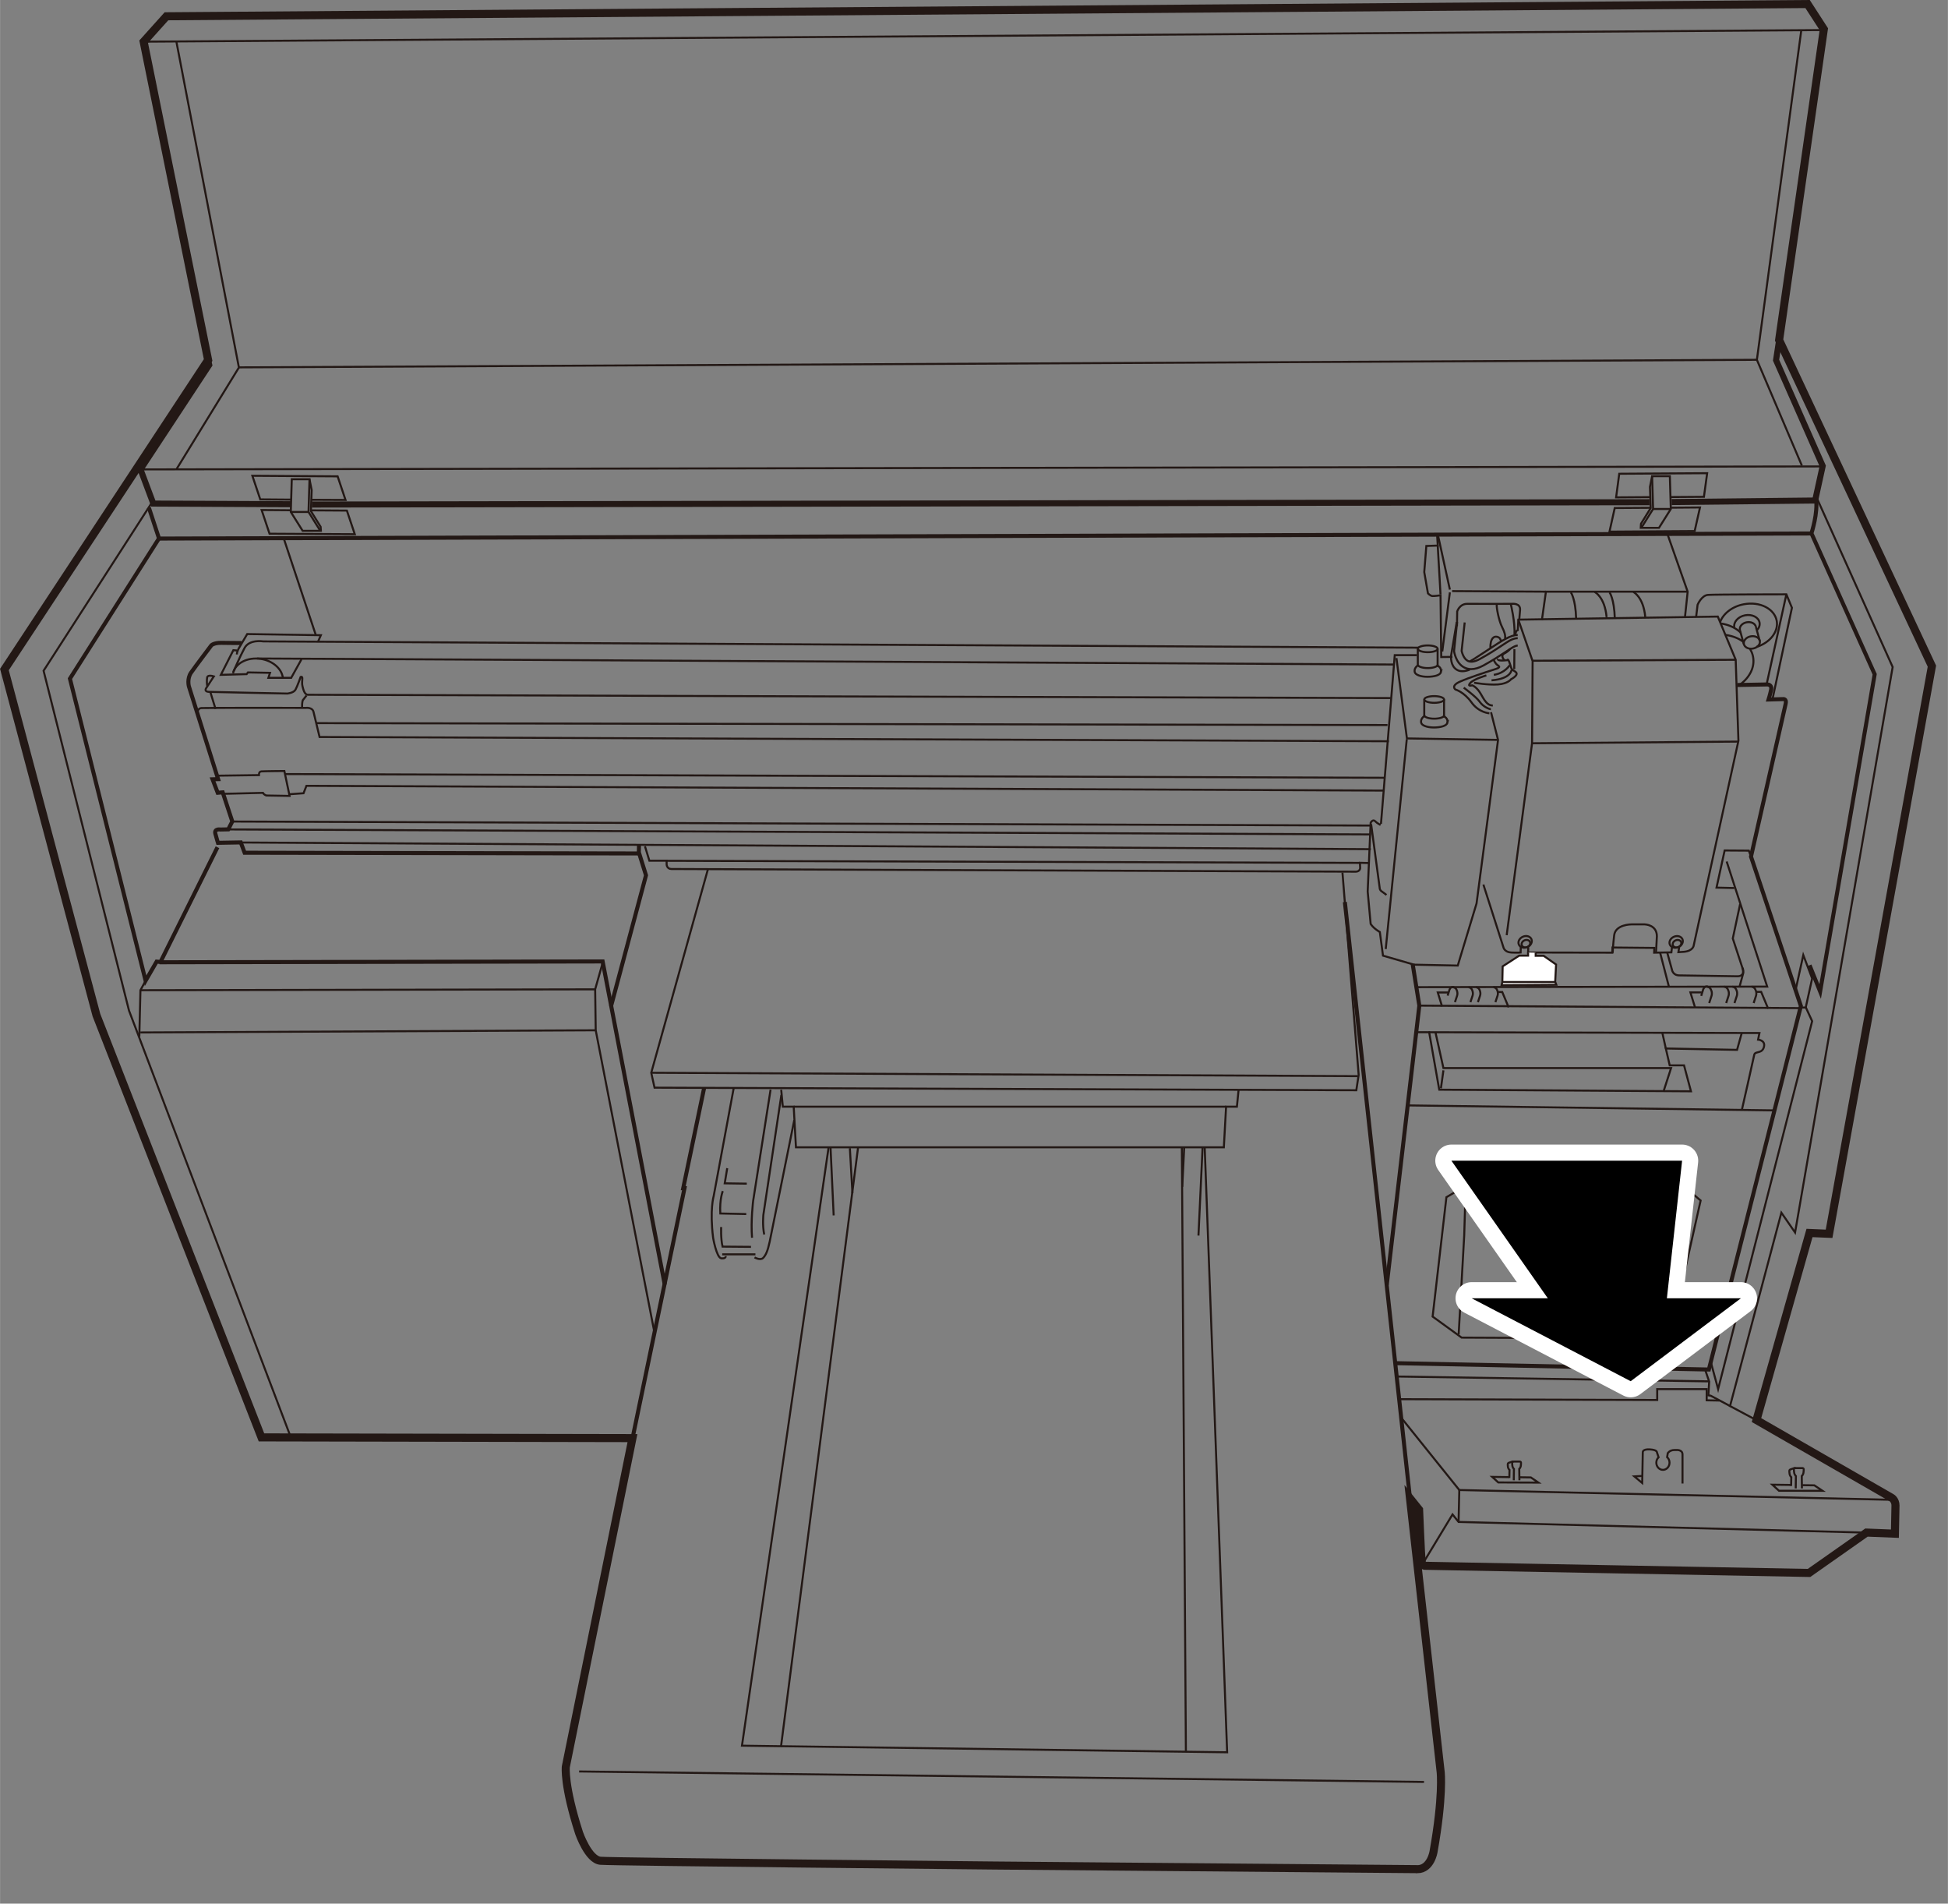 <?xml version="1.0" encoding="UTF-8"?><svg id="_レイヤー_1" xmlns="http://www.w3.org/2000/svg" width="85.28mm" height="83.32mm" viewBox="0 0 241.73 236.19"><rect x="0" y="0" width="241.73" height="236.19" fill="#808080" stroke="none"/><defs><style>.cls-1{stroke:#fff;stroke-linecap:round;stroke-linejoin:round;stroke-width:4px;}.cls-1,.cls-2{fill:#fff;}.cls-3,.cls-2,.cls-4,.cls-5,.cls-6{stroke:#231815;stroke-miterlimit:10;}.cls-3,.cls-4,.cls-5,.cls-6{fill:none;}.cls-7{stroke-width:0px;}.cls-2,.cls-4{stroke-width:.25px;}.cls-5{stroke-width:.75px;}.cls-6{stroke-width:.5px;}</style></defs><path class="cls-3" d="M175.89,231.91l-52.46-.45s-47.41-.46-48.92-.59-2.65-3.43-2.65-3.43c-1.92-5.94-1.65-8.23-1.65-8.23l8.27-40.78-46.04-.09-20.48-52.39L.54,83.07l25.28-38.4L17.82,5.17l2.83-3.15L224.31.5l2.02,3.12-5.55,38.57,18.96,40.46-12.76,70.43-2.43-.1-6.58,23.21,16.77,9.64s.48.27.48.96l-.07,3.5-3.53-.14-7.13,5.01-47.7-.89s-.31-.03-.38-.58-.31-6.38-.31-6.38l-1.13-1.41,3.81,33.98s.34,3.02-.89,9.88c0,0-.34,2.13-1.99,2.16Z"/><polyline class="cls-5" points="25.82 44.67 25.96 45.28 17.43 58.24 19.02 62.48 36.06 62.56"/><line class="cls-4" x1="17.43" y1="58.24" x2="226.16" y2="57.87"/><polyline class="cls-5" points="220.78 42.2 220.4 44.69 226.19 57.81 225.25 62.1 207.44 62.29"/><line class="cls-4" x1="17.82" y1="5.17" x2="226.16" y2="3.73"/><polyline class="cls-4" points="223.53 3.77 218.02 44.64 223.6 57.76"/><line class="cls-4" x1="218.02" y1="44.64" x2="29.62" y2="45.58"/><polyline class="cls-4" points="21.89 5.21 29.64 45.6 21.89 58.22"/><polyline class="cls-6" points="19.78 66.71 8.67 84.2 18.06 121.68 19.43 119.31 19.91 119.35 26.98 105.12"/><polyline class="cls-4" points="18.94 62.2 5.4 83.22 16 125.38 36.05 178.25"/><polyline class="cls-4" points="18.06 121.68 17.42 122.86 17.28 128.62"/><polyline class="cls-6" points="18.47 62.99 19.73 66.82 224.74 66.19"/><polyline class="cls-4" points="225.41 61.68 234.87 82.76 222.76 152.92 221.06 150.46 214.66 174.56"/><polyline class="cls-4" points="212.27 168.87 213.21 172.35 224.88 126.7 224.06 124.92"/><path class="cls-6" d="M224.56,119.76l1.31,3.26,6.77-39.36-7.85-17.49s.84-2.54.56-4.3"/><polyline class="cls-4" points="36.15 61.99 32.29 61.96 31.31 59.03 41.89 59.1 42.87 62.03 38.69 62.01"/><polyline class="cls-4" points="38.62 63.32 43.04 63.35 44.02 66.28 33.44 66.22 32.46 63.28 36.1 63.31"/><polygon class="cls-4" points="39.74 65.86 38.28 63.52 38.4 59.46 36.2 59.46 36.08 63.52 37.55 65.86 39.74 65.86"/><polyline class="cls-4" points="38.4 59.46 38.67 60.8 38.58 63.42 39.78 65.36 39.82 65.91"/><line class="cls-5" x1="38.7" y1="62.6" x2="204.69" y2="62.31"/><line class="cls-4" x1="36.08" y1="63.52" x2="38.28" y2="63.52"/><polyline class="cls-4" points="204.8 63 200.38 63.03 199.73 65.96 210.3 65.89 210.96 62.96 207.33 62.99"/><polyline class="cls-4" points="207.25 61.67 211.45 61.64 211.85 58.71 200.94 58.78 200.55 61.71 204.71 61.68"/><polygon class="cls-4" points="203.68 65.49 205.14 63.15 205.02 59.08 207.22 59.08 207.34 63.15 205.87 65.49 203.68 65.49"/><polyline class="cls-4" points="205.02 59.08 204.75 60.42 204.84 63.04 203.64 64.98 203.6 65.53"/><line class="cls-4" x1="207.34" y1="63.15" x2="205.14" y2="63.15"/><line class="cls-6" x1="166.89" y1="111.92" x2="174.97" y2="185.9"/><polyline class="cls-6" points="87.38 134.96 84.78 147.42 84.94 147.42 78.49 178.44"/><polyline class="cls-4" points="87.84 107.87 80.81 133.1 81.22 134.95 168.31 135.27 168.6 133.36 166.59 108.26"/><polyline class="cls-4" points="81.19 165.24 73.92 127.83 73.85 122.75 74.81 119.36"/><polyline class="cls-6" points="19.78 119.39 74.78 119.29 82.49 159.41"/><polyline class="cls-6" points="75.82 124.85 80.16 108.6 79.27 105.74 79.29 104.88"/><line class="cls-4" x1="17.41" y1="128.1" x2="73.92" y2="127.83"/><line class="cls-4" x1="17.42" y1="122.86" x2="73.85" y2="122.75"/><polyline class="cls-4" points="96.94 135.21 97.14 137.31 98.49 137.31 98.77 142.35 151.87 142.35 152.15 137.31 153.49 137.31 153.7 135.21"/><line class="cls-4" x1="98.49" y1="137.31" x2="152.15" y2="137.31"/><polyline class="cls-4" points="102.81 142.43 92.07 216.59 152.28 217.41 149.49 142.25"/><line class="cls-4" x1="106.47" y1="142.43" x2="96.91" y2="216.73"/><line class="cls-4" x1="147.16" y1="217.27" x2="146.66" y2="142.43"/><line class="cls-4" x1="80.81" y1="133.1" x2="168.49" y2="133.52"/><polyline class="cls-6" points="172.09 159.41 176.13 124.77 175.3 119.6"/><polygon class="cls-4" points="207.71 146.14 211.04 148.95 207.75 163.59 203.19 166.06 181.38 165.96 177.78 163.35 179.49 148.54 184.05 145.86 207.71 146.14"/><line class="cls-4" x1="174.69" y1="137.15" x2="220.19" y2="137.77"/><path class="cls-4" d="M175.72,128.07l42.62.1-.17.82s.96.07.72.93-1.1.45-1.2.96-1.54,6.86-1.54,6.86"/><polyline class="cls-4" points="176.68 193.8 180.25 187.9 181 188.83 231.71 190.16"/><polyline class="cls-4" points="173.9 175.92 181.09 184.87 234.53 186.08"/><line class="cls-4" x1="181.09" y1="184.87" x2="181" y2="188.83"/><polyline class="cls-4" points="211.59 169.92 212.1 171.42 212 173.12 212.29 173.17 217.96 176.2"/><line class="cls-4" x1="173.49" y1="170.79" x2="212.03" y2="171.39"/><polyline class="cls-4" points="173.49 173.6 205.65 173.7 205.65 172.35 211.79 172.35 211.79 173.74 213.37 173.77"/><path class="cls-4" d="M28.91,83.53c.28-1.24,1.79-2.03,3.44-1.78,1.47.22,2.58,1.2,2.74,2.3"/><path class="cls-4" d="M28.95,83.37s.78-1.85,1.39-2.97,2.33-.82,2.33-.82l143.42.78"/><line class="cls-4" x1="31.88" y1="81.7" x2="173.08" y2="82.45"/><polyline class="cls-4" points="223.46 125.01 224.08 125.01 224.88 121.4 223.78 118.5 222.8 122.96"/><path class="cls-4" d="M210.48,76.55l.18-1.51s.48-1.17,1.3-1.23,9.72-.07,9.72-.07l.69,1.67-2.42,11.38"/><line class="cls-4" x1="221.68" y1="73.74" x2="219.21" y2="84.99"/><path class="cls-6" d="M215.6,84.99l3.73-.07s.59.02.46.64-.32,1.23-.32,1.23l1.78-.05s.5-.09.34.59l-4.3,18.95,6.19,18.54-11.42,45.1-38.95-.79"/><path class="cls-4" d="M208.37,117.56l-.09.58c.27-.01.51-.03.71-.05,1.12-.11,1.19-.78,1.19-.78l5.55-25.4-.34-10.06-2.22-5.35-24.75.38-.07,1.3s-.29.03-.31.7"/><polyline class="cls-4" points="207.48 117.54 207.41 118.16 205.27 118.2 205.29 117.61 200.1 117.56 200.08 118.2 189.63 118.18 189.65 117.54"/><path class="cls-4" d="M184.08,109.75l2.51,7.86s.16.53.94.57,1.17,0,1.17,0l.02-.69"/><line class="cls-4" x1="187.93" y1="80.54" x2="187.91" y2="83.01"/><polyline class="cls-4" points="188.42 76.89 190.19 82.03 190.12 92.22 186.97 116.03"/><line class="cls-4" x1="190.12" y1="92.22" x2="215.72" y2="92.01"/><line class="cls-4" x1="215.39" y1="81.86" x2="190.19" y2="81.98"/><polyline class="cls-4" points="206.92 66.26 209.43 73.41 209.1 76.53"/><polyline class="cls-4" points="209.43 73.41 191.84 73.41 191.34 76.94"/><line class="cls-4" x1="178.43" y1="66.33" x2="179.92" y2="73.15"/><line class="cls-4" x1="178.98" y1="80.83" x2="179.92" y2="73.5"/><line class="cls-4" x1="180.2" y1="73.34" x2="191.84" y2="73.41"/><path class="cls-4" d="M178.33,66.3l.09,1.39-1.42.05-.26,3.24.46,2.64s.29.31.55.33,1.01-.09,1.01-.09l.09,7.66,1.39-.02"/><line class="cls-4" x1="178.41" y1="67.68" x2="178.76" y2="73.74"/><path class="cls-4" d="M39.47,79.59l.34-.78-9.14-.14-1.01,1.71s-.27.43-.27.82"/><path class="cls-6" d="M29.96,79.78s-1.83,0-2.49-.02c-.96-.02-1.26.32-1.26.32,0,0-1.99,2.63-2.51,3.38s-.27,1.69-.27,1.69l3.63,11.52-.69.02.64,1.67.62-.05,1.19,3.61-.5.98-.98.02s-.8-.14-.62.53.32,1.12.32,1.12l2.83-.05.48,1.28,48.92.09"/><polyline class="cls-4" points="29.39 80.71 28.95 80.67 27.4 83.73 30.6 83.64 30.76 83.43 33.5 83.48 33.3 84.1 36.13 84.1 37.41 81.79"/><path class="cls-4" d="M172.58,86.61s-133.95-.39-134.39-.41-.57-.73-.66-1.05-.02-.69-.02-.98-.21-.18-.21-.18c0,0-.41,1.17-.64,1.58s-1.01.48-1.01.48c0,0-9.08-.18-9.74-.21s-.32-.48-.32-.48l.94-1.44c-.75-.23-.82.09-.82.09,0,0-.11.43,0,1.1"/><line class="cls-4" x1="26.1" y1="85.88" x2="26.74" y2="87.96"/><path class="cls-4" d="M24.5,88.6s-.09-.71.5-.75,12.94-.02,12.94-.02c0,0,.82-.11.96.5s.75,3.11.75,3.11l132.7.53"/><path class="cls-4" d="M38.03,86.29l-.46.59s-.11.25-.09.85"/><line class="cls-4" x1="29.87" y1="104.53" x2="170.11" y2="105.36"/><line class="cls-4" x1="28.31" y1="102.91" x2="170.11" y2="103.53"/><path class="cls-4" d="M27.77,98.49l4.85-.12c.15.26.43.33.43.33l2.88.05-.65-3.09s-2.52.02-2.86.05-.29.46-.29.46l-5.13.07"/><polyline class="cls-4" points="35.93 98.54 37.66 98.42 38.02 97.5 171.72 98.09"/><line class="cls-4" x1="35.34" y1="96.04" x2="171.85" y2="96.5"/><line class="cls-4" x1="28.82" y1="101.93" x2="170.25" y2="102.43"/><line class="cls-4" x1="39.22" y1="89.72" x2="172.18" y2="89.96"/><line class="cls-4" x1="82.72" y1="106.8" x2="168.71" y2="107.06"/><path class="cls-4" d="M80.03,105l.55,1.79h2.14v.45s.01.57.59.58l84.78.33c.67.06.7-.43.7-.43l-.03-.67,1.2.03"/><polyline class="cls-4" points="171.37 102.22 173.08 81.29 175.82 81.29"/><path class="cls-4" d="M171.32,102.36s-.46-.24-.66-.46c-.3-.32-.57.18-.57.18l-.37,8.53.37,4.02s.27.5,1.14,1.01l.39,2.93,3.86,1.12,5.42.11,2.33-7.7,2.67-20.3-.87-3.43"/><line class="cls-4" x1="174.57" y1="91.73" x2="171.96" y2="117.75"/><polyline class="cls-4" points="173.29 81.65 174.59 91.62 185.9 91.8"/><polyline class="cls-4" points="215.21 110.18 213.01 110.13 214.02 105.52 217.02 105.54 217.29 106.29"/><polyline class="cls-4" points="214.27 106.89 219.3 122.41 175.78 122.48"/><path class="cls-4" d="M215.94,112.17l-.91,4.27,1.19,3.63s.14.11.11.66l-.48,1.76"/><path class="cls-4" d="M206.89,118.18l.59,2.13s.09.69.89.71,7.2.11,7.2.11c0,0,1.07.09.64-1.05"/><path class="cls-4" d="M206.02,118.23l1.07,4.14"/><path class="cls-4" d="M213.46,77.18c.38-1.05,1.5-1.94,2.95-2.21,1.97-.37,3.79.55,4.07,2.05.25,1.36-.84,2.73-2.51,3.25"/><ellipse class="cls-4" cx="217.39" cy="79.73" rx="1.01" ry=".77" transform="translate(-10.95 41.33) rotate(-10.6)"/><path class="cls-4" d="M215.91,78.15c-.08-.42.3-.84.85-.94s1.06.15,1.14.57"/><path class="cls-4" d="M215.22,77.83c-.12-.66.48-1.33,1.34-1.49s1.67.24,1.79.9c.06.34-.06.68-.32.95"/><path class="cls-4" d="M217.17,80.53c.19.3.32.63.38.98.24,1.29-.45,2.6-1.69,3.47"/><path class="cls-4" d="M214.16,78.78c.85.12,1.61.42,2.2.87"/><path class="cls-4" d="M213.5,77.35c1.01.14,1.89.54,2.51,1.14"/><line class="cls-4" x1="218.38" y1="79.54" x2="217.9" y2="77.78"/><line class="cls-4" x1="215.91" y1="78.15" x2="216.39" y2="79.91"/><path class="cls-4" d="M170.15,102.26l1.06,7.9s-.02.26.27.45.57.43.57.43"/><line class="cls-4" x1="176.13" y1="124.77" x2="223.45" y2="125.08"/><polyline class="cls-4" points="178.5 135.2 209.84 135.4 208.98 132.18 207.2 132.18 206.72 130.09 215.56 130.26 216.15 128.14"/><polyline class="cls-4" points="206.44 135.4 207.37 132.52 179.12 132.52 178.12 128.03"/><line class="cls-4" x1="178.6" y1="135.2" x2="177.33" y2="127.96"/><line class="cls-4" x1="206.72" y1="130.09" x2="206.27" y2="128.07"/><line class="cls-4" x1="179.12" y1="132.8" x2="178.81" y2="135.03"/><path class="cls-4" d="M200.66,146.03c-1.43,1.5-4.21,2.3-7.27,1.89-1.99-.27-3.74-1-4.99-1.98"/><path class="cls-4" d="M200.27,146.04c-1.54,1.09-3.95,1.63-6.56,1.28-1.6-.21-3.04-.72-4.19-1.42"/><path class="cls-4" d="M199.12,146.03c-1.47.64-3.38.9-5.41.63-1.02-.14-1.98-.4-2.85-.75"/><path class="cls-6" d="M185.42,145.83l-.84,5.69c-.08,2.61,3,5.09,7.1,5.63s7.84-1.09,8.35-3.7l1.68-7.28"/><path class="cls-4" d="M195.75,148c2.79,1.1,4.6,3.16,4.32,5.25,0,.07-.02.13-.03.19"/><path class="cls-4" d="M184.58,151.52c0-.11.01-.22.03-.32.29-2.2,2.81-3.77,6.03-3.98"/><polyline class="cls-4" points="181.88 147.3 181.7 153.29 181.01 165.57"/><polyline class="cls-4" points="208.15 146.62 207.39 150.07 209.08 157.52"/><line class="cls-4" x1="200.9" y1="149.93" x2="207.39" y2="150.07"/><polyline class="cls-4" points="204.44 165.36 201.75 153.38 200.05 153.36"/><line class="cls-4" x1="181.84" y1="149.63" x2="184.67" y2="149.77"/><line class="cls-4" x1="71.86" y1="219.79" x2="176.71" y2="221.09"/><path class="cls-4" d="M188.34,80.1c-.33,0-.81.32-1.54.81-.64.42-1.51,1-2.72,1.66-.55.3-1.05.45-1.51.45-.31,0-.59-.07-.86-.2-1.06-.54-1.26-1.97-1.27-2.03l.38-3.62"/><path class="cls-4" d="M181.76,77.23l-.38,3.53c.04.19.25.98.77,1.24.37.19.88.1,1.5-.24,1.17-.64,1.99-1.18,2.65-1.62.9-.6,1.44-.96,2.04-.96"/><path class="cls-4" d="M182.41,83.07c-.34.14-.65.21-.93.21s-.5-.06-.71-.19c-.79-.48-.71-1.61-.7-1.74l.7-4.17"/><path class="cls-4" d="M182.4,82.06c.13-.07.28-.16.45-.26.71-.45,1.33-.87,1.89-1.23,1.71-1.13,2.77-1.81,3.6-1.78"/><path class="cls-4" d="M186.77,79.23c.06-.38-.06-.82-.37-1.43-.41-.8-.72-2.49-.66-2.79"/><path class="cls-4" d="M184.96,80.4c-.02-.26,0-.51.05-.73.24-.96.93-.67,1.09-.49.06.07.12.21.19.34"/><path class="cls-4" d="M184.82,88.5s-1.3-.07-2.22-1.36-1.99-1.59-1.99-1.59c0,0-.63-.45.57-.98s3.14-1.15,3.95-1.41,1.18-.35.7-.64c-.16-.1-.34-.35-.49-.68"/><path class="cls-4" d="M187.39,80.54c-.17.18-.41.39-.68.52-.61.29-.01.86-.01.86"/><path class="cls-4" d="M187.49,75s.53,2.09.45,3.83"/><path class="cls-4" d="M185.89,81.75s-.22.32,1.15.16c0,0,.09-.33.34.48s.19.59.69.97-.55.91-.55.91c0,0-.39.56-1.63.65s-2.97-.21-2.97-.21"/><path class="cls-4" d="M184.45,83.8s-1.57.45-2,.94.24.29.24.29c0,0,.39.11.85.73s.82,1.79,1.71,1.77"/><polyline class="cls-2" points="189.63 118.18 189.63 118.57 188.52 118.57 186.47 119.9 186.43 121.84 186.34 122.23 193.13 122.18 192.99 121.81 193.1 119.67 191.56 118.59 190.57 118.59 190.57 118.2"/><line class="cls-4" x1="186.43" y1="121.84" x2="192.99" y2="121.84"/><ellipse class="cls-4" cx="208.11" cy="117.09" rx=".55" ry=".45" transform="translate(-29.24 90.91) rotate(-23.07)"/><ellipse class="cls-4" cx="208" cy="116.87" rx=".85" ry=".7" transform="translate(-29.16 90.85) rotate(-23.07)"/><ellipse class="cls-4" cx="189.36" cy="117.09" rx=".55" ry=".45" transform="translate(-30.74 83.56) rotate(-23.07)"/><ellipse class="cls-4" cx="189.26" cy="116.87" rx=".85" ry=".7" transform="translate(-30.66 83.5) rotate(-23.07)"/><path class="cls-4" d="M200.12,118.23s.05-1.01.19-2.19c.16-1.35,2.13-1.35,2.13-1.35h1.66s1.51.03,1.51,1.47l-.1,1.95"/><path class="cls-4" d="M202.68,73.44s1.26.59,1.49,3.13"/><path class="cls-4" d="M199.73,73.49s.59.78.66,3.27"/><path class="cls-4" d="M197.88,73.44s1.26.59,1.49,3.13"/><path class="cls-4" d="M194.93,73.49s.59.78.66,3.27"/><path class="cls-4" d="M180.8,77.69l.03-1.83s.29-.95,1.26-.94,5.53,0,5.53,0c0,0,1.1-.14,1.01.79s-.09,1.17-.09,1.17"/><path class="cls-4" d="M187.34,82.54s-.59.98-1.97,1.19"/><path class="cls-4" d="M187.58,83.1s-.03,1.12-2.49,1.31"/><path class="cls-4" d="M181.64,85.32s1.59,1.17,1.99,1.76,1.17.91,1.38.91"/><path class="cls-4" d="M179.21,86.78c0,.23-.55.42-1.23.42s-1.23-.19-1.23-.42"/><path class="cls-4" d="M179.62,89.66c-.09.4-.83.6-1.69.6s-1.45-.26-1.55-.53c-.19-.52.36-.88.36-.88v-2.06c0-.23.55-.42,1.23-.42s1.23.19,1.23.42v2.1s.53.23.41.78Z"/><path class="cls-4" d="M179.21,88.75c0,.23-.55.42-1.23.42s-1.23-.19-1.23-.42"/><path class="cls-4" d="M178.41,80.5c0,.23-.55.42-1.23.42s-1.23-.19-1.23-.42"/><path class="cls-4" d="M178.82,83.37c-.09.4-.83.6-1.69.6s-1.45-.26-1.55-.53c-.19-.52.36-.88.36-.88v-2.06c0-.23.55-.42,1.23-.42s1.23.19,1.23.42v2.1s.53.23.41.78Z"/><path class="cls-4" d="M178.41,82.47c0,.23-.55.42-1.23.42s-1.23-.19-1.23-.42"/><line class="cls-4" x1="35.24" y1="66.91" x2="39.17" y2="78.75"/><path class="cls-4" d="M203.7,183.13l-.89.05.98.82.07-3.81s-.05-.41.86-.36.89.34.89.34l.21.64c-.17.16-.28.4-.28.67,0,.49.37.89.82.89s.82-.4.82-.89c0-.28-.12-.53-.3-.69l.08-.49s.24-.39.81-.39.21,0,.21,0c0,0,.81-.1.81.55v3.6"/><path class="cls-4" d="M222.84,184.67l.02-1.53s-.19-.16-.22-.48-.09-.53.19-.51"/><path class="cls-4" d="M223.61,184.67l-.02-1.53s.19-.16.22-.48.09-.53-.19-.51h-.96l-.4.14c-.26.08-.22.19-.19.51s.22.48.22.48l-.02,1.09"/><polyline class="cls-4" points="222.23 184.24 219.94 184.21 220.76 184.96 226.17 184.97 225.15 184.29 223.67 184.27"/><path class="cls-4" d="M187.85,183.66l.02-1.41s-.18-.15-.2-.44-.08-.48.18-.47"/><path class="cls-4" d="M188.55,183.66l-.02-1.41s.18-.15.2-.44.08-.48-.18-.47h-.88l-.37.13c-.24.07-.2.18-.18.47s.2.44.2.44l-.02,1"/><polyline class="cls-4" points="187.28 183.27 185.17 183.24 185.93 183.93 190.91 183.95 189.97 183.31 188.6 183.29"/><path class="cls-4" d="M214.21,124.45l.29-.89s.1-.26,0-.6-.31-.53-.55-.53"/><path class="cls-4" d="M212.1,124.45l.29-.89s.1-.26,0-.6-.31-.53-.55-.53"/><path class="cls-4" d="M215.24,124.45l.29-.89s.1-.26,0-.6-.31-.53-.55-.53"/><path class="cls-4" d="M217.62,124.45l.29-.89s.1-.26,0-.6-.31-.53-.55-.53"/><polyline class="cls-4" points="211.17 123.13 209.77 123.13 210.35 125.01"/><polyline class="cls-4" points="219.42 125.15 218.55 123.06 217.98 123.06"/><path class="cls-4" d="M211.95,122.43s-.48-.27-.67.58l-.17.55"/><path class="cls-4" d="M182.47,124.34l.27-.81s.09-.23,0-.55-.28-.48-.5-.48"/><path class="cls-4" d="M180.55,124.34l.27-.81s.09-.23,0-.55-.28-.48-.5-.48"/><path class="cls-4" d="M183.4,124.34l.27-.81s.09-.23,0-.55-.28-.48-.5-.48"/><path class="cls-4" d="M185.57,124.34l.27-.81s.09-.23,0-.55-.28-.48-.5-.48"/><polyline class="cls-4" points="179.7 123.14 178.42 123.14 178.95 124.86"/><polyline class="cls-4" points="187.21 124.98 186.42 123.08 185.9 123.08"/><path class="cls-4" d="M180.41,122.5s-.44-.25-.61.53l-.16.5"/><path class="cls-4" d="M91.06,134.92l-2.5,13.48s-.51,1.68-.07,5.18c0,0,.41,2.4.99,2.54,0,0,.58.1.58-.27"/><line class="cls-4" x1="89.62" y1="155.63" x2="93.74" y2="155.63"/><path class="cls-4" d="M93.63,156.01s.72.41,1.06.07.58-.89.82-2.02,3.05-15.09,3.05-15.09"/><path class="cls-4" d="M96.96,135.85l-2.23,14.85s-.14,1.3.1,2.47"/><path class="cls-4" d="M95.62,135.2l-2.16,13.78s-.31,2.47-.14,4.59"/><path class="cls-4" d="M89.69,147.78s-.41.99-.31,2.78l3.22.07"/><path class="cls-4" d="M89.49,152.24s-.07,1.41.17,2.43l3.53.03"/><polyline class="cls-4" points="90.24 144.94 89.93 146.82 92.67 146.86"/><line class="cls-4" x1="105.46" y1="142.46" x2="105.78" y2="148.06"/><line class="cls-4" x1="103.06" y1="142.36" x2="103.45" y2="150.8"/><line class="cls-4" x1="149.23" y1="142.4" x2="148.72" y2="153.3"/><line class="cls-4" x1="146.95" y1="142.38" x2="146.71" y2="147.25"/><polygon class="cls-1" points="180.11 144.01 193.04 162.46 206.7 162.46 208.74 144.01 180.11 144.01"/><polygon class="cls-1" points="216.04 161.08 182.62 161.08 202.36 171.37 216.04 161.08"/><polyline class="cls-7" points="180.11 144.01 193.04 162.46 206.7 162.46 208.74 144.01"/><polygon class="cls-7" points="216.04 161.08 182.62 161.08 202.36 171.37 216.04 161.08"/></svg>